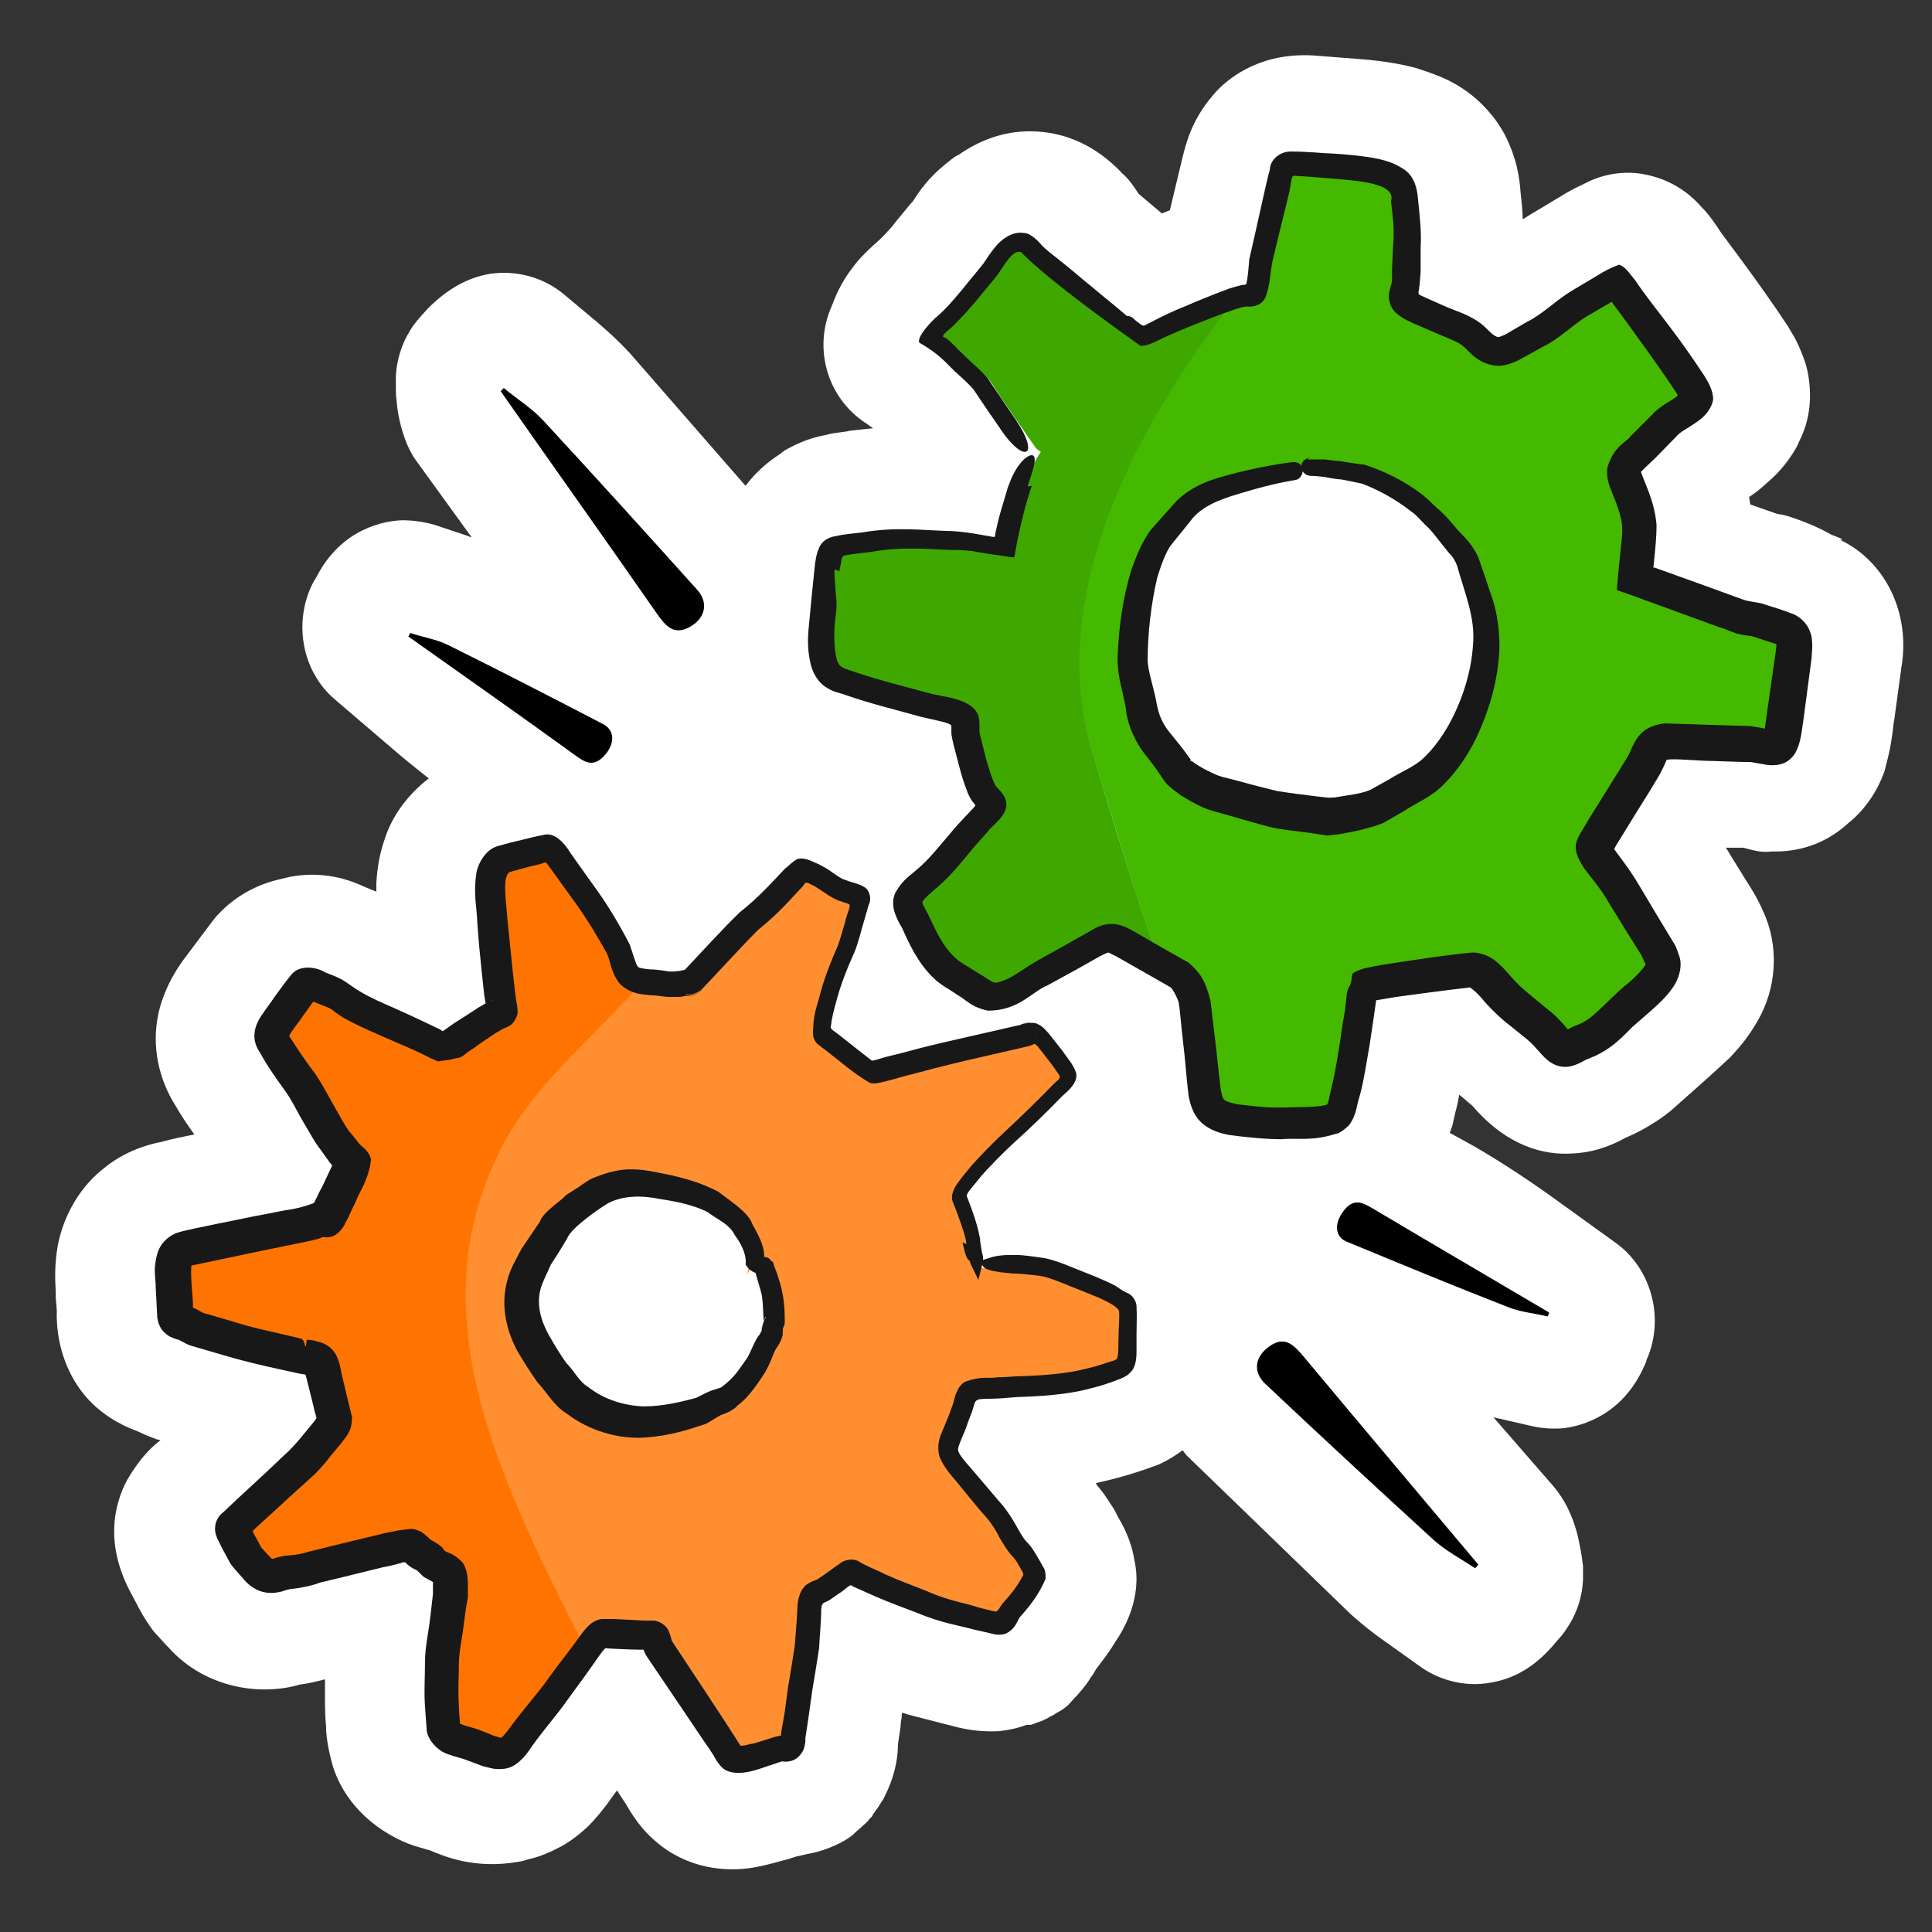 <svg width="35" height="35" viewBox="0 0 35 35" fill="none" xmlns="http://www.w3.org/2000/svg">
<rect x="0" y="0" width="35" height="35" fill="#333333" stroke="none"/>
<path d="M33.384 9.77C33.317 9.742 33.249 9.713 33.173 9.684C32.971 9.569 32.732 9.464 32.444 9.368C32.358 9.339 32.282 9.32 32.195 9.31L31.706 9.138C31.706 9.138 31.697 9.051 31.687 9.004C31.726 8.975 31.774 8.946 31.822 8.908C31.898 8.85 31.984 8.774 32.109 8.659C32.234 8.544 32.397 8.361 32.54 8.112C32.559 8.074 32.579 8.036 32.598 7.988C32.78 7.624 32.828 7.24 32.761 6.809C32.742 6.713 32.722 6.608 32.684 6.512C32.617 6.33 32.569 6.224 32.502 6.1L32.416 5.956C32.416 5.956 32.387 5.898 32.368 5.879L32.176 5.592C31.917 5.218 31.649 4.844 31.333 4.423L31.17 4.202C31.064 4.039 30.959 3.886 30.834 3.761C30.461 3.33 30.029 3.196 29.732 3.148C29.416 3.1 29.09 3.148 28.793 3.282L28.678 3.34C28.553 3.397 28.419 3.464 28.237 3.579L27.71 3.895C27.71 3.895 27.624 3.953 27.585 3.972C27.585 3.828 27.566 3.665 27.547 3.493C27.528 3.215 27.48 2.87 27.26 2.439C27.221 2.362 27.173 2.295 27.125 2.218C26.666 1.567 26.081 1.375 25.793 1.279C25.745 1.26 25.698 1.25 25.65 1.231C25.18 1.107 24.758 1.078 24.356 1.049L23.877 1.011C22.89 0.925 22.305 1.375 22.046 1.643C22.017 1.672 21.998 1.701 21.97 1.73C21.577 2.19 21.481 2.621 21.423 2.851L21.193 3.809L21.049 3.867L20.628 3.512C20.541 3.378 20.455 3.253 20.35 3.158C20.331 3.138 20.311 3.129 20.302 3.11C19.89 2.688 19.42 2.448 18.893 2.391C18.347 2.333 17.839 2.477 17.369 2.803C17.35 2.813 17.331 2.822 17.312 2.832C17.273 2.86 17.226 2.889 17.187 2.928L17.159 2.947C17.159 2.947 17.13 2.975 17.111 2.985C17.111 2.985 17.101 3.004 17.091 3.004C16.823 3.225 16.651 3.464 16.545 3.637C16.526 3.665 16.497 3.685 16.478 3.713C16.421 3.78 16.363 3.857 16.296 3.934C16.229 4.01 16.162 4.106 16.143 4.125C16.095 4.173 16.047 4.231 15.951 4.327C15.769 4.49 15.577 4.662 15.434 4.863C15.242 5.113 15.136 5.362 15.06 5.563C14.734 6.311 14.983 7.192 15.664 7.652L15.817 7.758L15.462 7.796C15.462 7.796 15.357 7.806 15.347 7.815C15.194 7.834 15.04 7.854 14.993 7.873L14.858 7.901C14.657 7.949 14.485 8.016 14.322 8.103C14.245 8.141 14.207 8.16 14.14 8.218C14.025 8.294 13.747 8.476 13.507 8.802L11.418 6.406C11.197 6.167 11.035 6.023 10.824 5.841L10.229 5.343C9.856 5.026 9.367 4.892 8.888 4.959C8.476 5.026 8.112 5.228 7.747 5.592L7.671 5.678C7.584 5.774 7.498 5.87 7.431 5.985C7.278 6.224 7.192 6.512 7.172 6.79C7.172 6.828 7.172 6.876 7.172 6.914V7.058C7.172 7.058 7.172 7.192 7.182 7.231C7.192 7.374 7.22 7.633 7.345 7.978C7.402 8.122 7.469 8.256 7.565 8.381L8.543 9.732C8.543 9.732 8.543 9.732 8.533 9.732L8.457 9.703L7.882 9.511C7.69 9.454 7.489 9.425 7.287 9.425C6.981 9.435 6.204 9.559 5.744 10.431C5.725 10.47 5.706 10.499 5.687 10.527C5.304 11.237 5.457 12.157 6.07 12.674L7.067 13.527C7.297 13.728 7.537 13.92 7.767 14.102C7.393 14.39 7.096 14.783 6.962 15.223C6.875 15.482 6.837 15.703 6.818 15.99C6.818 16.038 6.818 16.076 6.818 16.124C6.818 16.124 6.818 16.143 6.818 16.153C6.789 16.143 6.751 16.124 6.722 16.115L6.473 16.009C6.032 15.827 5.543 15.798 5.093 15.923C4.652 16.019 4.259 16.239 3.962 16.555C3.923 16.594 3.885 16.642 3.847 16.69L3.301 17.418C3.301 17.418 3.233 17.514 3.205 17.562L3.109 17.725C2.994 17.945 2.908 18.175 2.869 18.367C2.745 18.942 2.869 19.536 3.176 20.025C3.281 20.207 3.377 20.351 3.521 20.552C3.329 20.59 3.128 20.628 2.927 20.686C2.668 20.734 2.256 20.859 1.892 21.156C1.47 21.482 1.163 21.98 1.048 22.555C0.981 22.938 1 23.226 1.01 23.398V23.513L1.029 23.734C1.01 24.309 1.192 24.855 1.518 25.257C1.806 25.612 2.179 25.813 2.467 25.919L2.534 25.948C2.63 25.995 2.726 26.034 2.831 26.072L2.908 26.091C2.908 26.091 2.888 26.11 2.869 26.12C2.706 26.254 2.524 26.436 2.304 26.81C2.064 27.26 1.882 27.998 2.409 28.928L2.505 29.11C2.505 29.11 2.505 29.129 2.515 29.129C2.553 29.206 2.62 29.321 2.726 29.474C2.764 29.532 2.812 29.589 2.86 29.637L2.956 29.743C3.013 29.8 3.051 29.848 3.118 29.915C3.636 30.452 4.441 30.71 5.227 30.567C5.313 30.548 5.371 30.538 5.419 30.519C5.581 30.5 5.735 30.461 5.888 30.423V30.471C5.888 30.73 5.879 30.979 5.907 31.276C5.907 31.401 5.926 31.631 6.032 32.004C6.3 32.838 7.048 33.317 7.613 33.471C7.661 33.48 7.728 33.509 7.786 33.519C8.054 33.634 8.6 33.864 9.386 33.729C9.453 33.72 9.52 33.701 9.578 33.681C9.664 33.662 9.76 33.634 9.856 33.595C9.904 33.576 9.942 33.557 9.99 33.538C10.047 33.509 10.105 33.48 10.162 33.452C10.335 33.356 10.488 33.241 10.661 33.078C10.795 32.944 10.891 32.819 10.967 32.723C10.987 32.704 11.006 32.666 11.025 32.646C11.063 32.589 11.111 32.522 11.178 32.436L11.341 32.685C11.456 32.886 11.629 33.154 11.887 33.365C12.117 33.566 12.578 33.864 13.268 33.864C13.402 33.864 13.536 33.854 13.689 33.825C13.938 33.777 14.092 33.729 14.303 33.672L14.418 33.634C14.475 33.624 14.552 33.605 14.628 33.586C14.753 33.566 14.887 33.528 15.012 33.48C15.155 33.423 15.299 33.356 15.424 33.26C15.453 33.241 15.491 33.202 15.52 33.173C15.539 33.154 15.568 33.135 15.587 33.116C15.625 33.078 15.664 33.049 15.702 33.011L15.721 32.992C15.731 32.982 15.74 32.963 15.75 32.953C15.769 32.934 15.788 32.915 15.807 32.896C15.807 32.896 15.807 32.896 15.807 32.886C15.807 32.877 15.807 32.886 15.807 32.877C15.826 32.857 15.846 32.828 15.865 32.8C15.874 32.781 15.884 32.771 15.903 32.752C15.903 32.752 15.903 32.752 15.903 32.742C15.903 32.742 15.903 32.742 15.913 32.733C15.932 32.704 15.941 32.685 15.961 32.656C15.961 32.656 15.97 32.637 15.98 32.627C15.999 32.599 16.018 32.57 16.028 32.541C16.066 32.464 16.104 32.378 16.133 32.301C16.219 32.071 16.267 31.832 16.267 31.602L16.315 31.276C16.315 31.209 16.325 31.18 16.334 31.113C16.334 31.084 16.334 31.056 16.344 31.027C16.488 31.075 16.622 31.104 16.727 31.132L17.36 31.295C17.456 31.314 17.705 31.381 18.098 31.362C18.28 31.343 18.443 31.305 18.596 31.247C18.596 31.247 18.606 31.247 18.615 31.247C18.615 31.247 18.634 31.247 18.644 31.247C18.644 31.247 18.663 31.247 18.673 31.247C18.74 31.228 18.797 31.199 18.864 31.18C18.874 31.18 18.893 31.171 18.903 31.161C18.951 31.142 18.989 31.123 19.027 31.094C19.047 31.094 19.056 31.075 19.075 31.075C19.094 31.065 19.114 31.046 19.133 31.036C19.171 31.017 19.219 30.988 19.248 30.969C19.296 30.931 19.344 30.902 19.382 30.854C19.411 30.826 19.43 30.797 19.459 30.768C19.497 30.73 19.535 30.691 19.564 30.653C19.641 30.567 19.698 30.49 19.746 30.413C19.746 30.413 19.746 30.404 19.756 30.394C19.784 30.356 19.813 30.318 19.832 30.279C19.842 30.26 19.852 30.25 19.861 30.231C19.986 30.068 20.11 29.905 20.206 29.743C20.35 29.532 20.704 28.947 20.551 28.267C20.494 27.893 20.331 27.615 20.254 27.481C20.235 27.452 20.225 27.423 20.216 27.404C20.187 27.347 20.149 27.289 20.11 27.232C20.043 27.126 19.966 27.011 19.871 26.906C19.871 26.896 19.861 26.887 19.852 26.867C20.302 26.772 20.647 26.657 20.963 26.542C21.059 26.503 21.232 26.417 21.423 26.273C21.452 26.302 21.471 26.34 21.5 26.369L24.471 29.244C24.72 29.465 24.892 29.599 25.113 29.752L25.745 30.203C26.033 30.404 26.378 30.509 26.723 30.509C26.857 30.509 26.982 30.49 27.116 30.461C27.653 30.337 27.998 29.982 28.209 29.723L28.285 29.637C28.362 29.541 28.429 29.436 28.486 29.331C28.621 29.072 28.688 28.784 28.678 28.506C28.678 28.458 28.678 28.41 28.678 28.372L28.659 28.228C28.659 28.228 28.64 28.094 28.63 28.056C28.601 27.912 28.563 27.653 28.4 27.318C28.333 27.184 28.247 27.05 28.151 26.935L27.058 25.679C27.058 25.679 27.058 25.679 27.068 25.679C27.068 25.679 27.145 25.698 27.154 25.698L27.739 25.832C27.863 25.861 27.998 25.88 28.132 25.88C28.199 25.88 28.276 25.88 28.343 25.871C28.649 25.832 29.397 25.641 29.79 24.74C29.809 24.711 29.819 24.673 29.828 24.644C29.828 24.644 29.828 24.625 29.838 24.615C30.154 23.887 29.924 22.986 29.272 22.517L28.209 21.75C27.72 21.395 27.193 21.05 26.733 20.782C26.56 20.686 26.407 20.6 26.263 20.523C26.282 20.466 26.311 20.408 26.32 20.351L26.368 20.14C26.397 20.034 26.416 19.939 26.436 19.833C26.445 19.843 26.464 19.852 26.474 19.862L26.675 20.034C27.317 20.782 27.988 20.926 28.467 20.897C28.803 20.887 29.128 20.791 29.454 20.609C29.703 20.504 29.953 20.36 30.173 20.197C30.202 20.169 30.24 20.149 30.269 20.121L30.346 20.053C30.7 19.737 30.978 19.498 31.304 19.191C31.333 19.172 31.352 19.143 31.381 19.114C31.515 18.971 31.678 18.779 31.831 18.511C32.195 17.897 32.234 17.131 31.936 16.498C31.841 16.278 31.726 16.096 31.639 15.961L31.342 15.482C31.342 15.482 31.294 15.396 31.266 15.357H31.582C31.735 15.396 31.908 15.453 32.09 15.425C32.406 15.434 32.971 15.386 33.489 14.907C33.786 14.668 34.007 14.342 34.141 13.968C34.15 13.93 34.16 13.891 34.169 13.853C34.246 13.565 34.275 13.374 34.304 13.115C34.304 13.096 34.323 13.009 34.323 12.99L34.447 12.08C34.61 11.112 34.16 10.173 33.336 9.78L33.384 9.77Z" fill="white"/>
<path d="M9.07 7.087C10.009 8.429 10.958 9.761 11.897 11.112C12.06 11.342 12.204 11.514 12.491 11.361C12.769 11.208 12.846 10.93 12.635 10.69C11.715 9.665 10.785 8.639 9.846 7.623C9.635 7.393 9.367 7.231 9.127 7.029C9.108 7.048 9.089 7.068 9.07 7.087Z" fill="black"/>
<path d="M7.402 11.534C8.418 12.252 9.424 12.962 10.431 13.69C10.603 13.815 10.756 13.901 10.948 13.69C11.14 13.479 11.14 13.239 10.938 13.124C9.999 12.636 9.07 12.157 8.121 11.687C7.91 11.582 7.661 11.543 7.431 11.467C7.421 11.486 7.412 11.514 7.393 11.534H7.402Z" fill="black"/>
<path d="M26.78 28.343C25.726 27.088 24.672 25.842 23.618 24.577C23.436 24.366 23.282 24.194 23.004 24.385C22.736 24.567 22.688 24.845 22.918 25.066C23.924 26.015 24.94 26.954 25.956 27.883C26.186 28.094 26.464 28.238 26.723 28.41C26.742 28.391 26.761 28.372 26.78 28.343Z" fill="black"/>
<path d="M28.055 23.772C26.982 23.139 25.918 22.517 24.854 21.884C24.672 21.779 24.519 21.702 24.337 21.941C24.164 22.171 24.183 22.411 24.404 22.497C25.381 22.9 26.349 23.302 27.337 23.686C27.557 23.772 27.806 23.791 28.036 23.849C28.046 23.829 28.055 23.801 28.065 23.782L28.055 23.772Z" fill="black"/>
<path d="M28.669 5.515C28.506 5.611 28.391 5.755 28.228 5.86C28.065 5.975 27.883 6.061 27.71 6.167C27.394 6.359 27.231 6.426 26.944 6.128C26.713 5.889 26.407 5.851 26.119 5.707C26.004 5.649 25.726 5.563 25.64 5.467C25.535 5.362 25.621 5.266 25.64 5.132C25.659 4.959 25.659 4.279 25.669 4.126C25.678 3.953 25.64 3.742 25.611 3.57C25.592 3.407 25.563 3.292 25.42 3.205C25.171 3.062 24.921 3.052 24.653 3.004C24.346 2.956 23.992 2.937 23.675 2.937C23.589 2.937 23.465 2.937 23.407 3.014C23.378 3.052 23.33 3.34 23.321 3.407C23.273 3.627 23.043 4.451 23.033 4.653C23.024 4.825 23.014 4.988 22.966 5.161C22.918 5.381 22.842 5.295 22.66 5.333C22.573 5.352 22.458 5.391 22.334 5.438C20.513 7.777 18.932 10.834 19.785 13.613C20.158 14.84 20.522 16.067 20.954 17.274C21.136 17.38 21.328 17.476 21.51 17.59C21.682 17.706 21.788 18.012 21.797 18.089C21.816 18.233 21.835 18.405 21.855 18.549C21.893 18.817 21.902 19.086 21.941 19.363C21.97 19.546 21.96 19.814 22.056 19.977C22.171 20.169 22.382 20.197 22.583 20.236C22.794 20.274 23.005 20.303 23.225 20.293C23.388 20.284 23.551 20.284 23.714 20.274C23.886 20.274 24.155 20.274 24.308 20.188C24.442 20.121 24.461 20.006 24.49 19.881C24.509 19.776 24.528 19.699 24.557 19.593C24.605 19.431 24.864 17.878 24.816 17.801C24.873 17.744 26.646 17.504 26.809 17.495C27.03 17.495 27.26 17.83 27.413 17.983C27.653 18.213 27.921 18.386 28.151 18.616C28.228 18.693 28.352 18.865 28.458 18.913C28.582 18.961 28.688 18.846 28.803 18.808C29.1 18.702 29.253 18.549 29.474 18.319C29.713 18.079 30.106 17.821 30.25 17.514C30.317 17.37 30.25 17.303 30.192 17.15C30.144 17.035 29.637 16.249 29.464 15.961C29.397 15.846 29.32 15.76 29.244 15.655C29.196 15.578 29.004 15.367 29.023 15.281C29.042 15.195 29.799 14.016 29.943 13.757C30.01 13.633 30.049 13.479 30.173 13.412C30.336 13.335 30.614 13.364 30.787 13.383C31.141 13.431 31.496 13.402 31.86 13.412C31.965 13.412 32.243 13.518 32.339 13.45C32.425 13.383 32.444 13.182 32.464 13.086C32.531 12.722 32.588 12.329 32.617 11.955C32.636 11.697 32.761 11.399 32.444 11.304C32.291 11.256 32.157 11.208 32.004 11.16C31.86 11.112 31.735 11.141 31.601 11.064C31.304 10.911 29.771 10.403 29.771 10.403C29.771 10.403 29.847 9.742 29.857 9.55C29.857 9.253 29.732 8.917 29.608 8.639C29.483 8.342 29.713 8.227 29.914 8.026C30.058 7.882 30.202 7.739 30.346 7.595C30.48 7.451 30.844 7.326 30.892 7.125C30.921 7.029 30.125 5.966 29.934 5.707C29.838 5.573 29.78 5.458 29.656 5.343C29.56 5.247 29.521 5.122 29.435 5.036C29.177 5.189 28.918 5.343 28.659 5.496L28.669 5.515ZM26.436 9.904C26.953 10.767 27.001 11.495 26.953 11.85C26.905 12.176 26.809 12.482 26.704 12.799C26.646 12.981 26.301 13.479 26.206 13.575C25.976 13.815 25.726 13.958 25.468 14.15C25.161 14.37 24.835 14.524 24.509 14.715C24.394 14.783 23.886 14.974 23.675 14.926C23.34 14.85 22.966 14.869 22.64 14.725C22.506 14.658 21.97 14.313 21.835 14.227C21.577 14.054 20.829 13.134 20.647 12.684C20.57 12.492 20.484 12.319 20.465 12.099C20.455 11.888 20.417 11.677 20.417 11.476C20.417 11.179 20.57 10.853 20.704 10.604C20.839 10.355 21.203 9.732 21.423 9.512L21.356 9.492C21.586 9.205 21.768 9.128 21.902 9.004C22.017 8.889 22.152 8.802 22.295 8.726C22.477 8.63 22.66 8.563 22.861 8.515C23.024 8.476 23.187 8.438 23.359 8.429C23.455 8.429 23.541 8.429 23.637 8.429C23.886 8.409 24.116 8.457 24.356 8.467C24.557 8.467 24.71 8.524 24.883 8.63C25.171 8.802 25.87 8.975 26.436 9.914V9.904Z" fill="#45B800"/>
<path d="M22.324 5.438C21.912 5.592 21.366 5.831 21.25 5.879C21.164 5.918 20.944 6.052 20.858 6.042C20.752 6.033 20.608 5.879 20.522 5.822C20.407 5.745 19.056 4.672 18.96 4.576C18.874 4.49 18.797 4.365 18.682 4.346C18.558 4.327 18.414 4.442 18.337 4.528C18.212 4.672 18.145 4.835 18.002 4.969C17.867 5.103 17.781 5.237 17.666 5.381C17.58 5.496 17.484 5.592 17.379 5.688C17.283 5.783 17.062 5.946 17.005 6.081C17.101 6.148 17.187 6.176 17.283 6.263C17.379 6.349 17.465 6.445 17.551 6.531C17.695 6.675 17.896 6.818 18.002 7.001C18.145 7.231 18.778 8.131 18.768 8.122L18.855 8.189C18.49 8.697 18.299 9.856 18.299 9.856C18.299 9.856 17.781 9.741 17.58 9.751C17.292 9.751 16.516 9.694 16.411 9.703C16.248 9.722 15.596 9.78 15.452 9.818C15.405 9.828 15.242 9.856 15.213 9.885C15.136 9.952 15.136 10.163 15.107 10.249C15.069 10.364 15.002 11.304 15.002 11.447C15.011 11.706 15.002 12.147 15.309 12.262C15.424 12.31 15.855 12.444 15.999 12.482C16.277 12.55 16.526 12.607 16.794 12.693C17.015 12.76 17.244 12.77 17.465 12.866C17.685 12.952 17.618 13.009 17.637 13.23C17.647 13.345 17.858 14.207 18.002 14.351C18.184 14.543 18.174 14.543 17.983 14.735C17.647 15.06 17.398 15.434 17.072 15.76C16.947 15.885 16.669 16.076 16.612 16.239C16.555 16.392 16.717 16.565 16.775 16.709C16.909 17.015 17.101 17.38 17.388 17.581C17.561 17.706 17.762 17.82 17.954 17.945C18.126 18.05 18.28 18.022 18.452 17.945C18.663 17.849 18.835 17.696 19.037 17.6C19.18 17.523 19.88 17.111 20.101 16.996C20.302 16.901 20.417 16.977 20.589 17.082C20.714 17.15 20.838 17.226 20.963 17.293C20.532 16.086 20.158 14.859 19.794 13.632C18.941 10.853 20.522 7.796 22.343 5.458L22.324 5.438Z" fill="#3FA800"/>
<path d="M14.217 31.688C14.255 31.621 14.236 31.583 14.245 31.515C14.245 31.468 14.312 31.19 14.312 31.094C14.312 30.912 14.36 30.739 14.38 30.567C14.389 30.461 14.475 30.059 14.485 29.953C14.495 29.781 14.504 29.608 14.523 29.436C14.533 29.311 14.523 29.072 14.59 28.966C14.638 28.899 14.715 28.899 14.782 28.861C14.859 28.813 14.935 28.755 15.002 28.707C15.06 28.66 15.117 28.621 15.175 28.573C15.29 28.487 15.28 28.525 15.405 28.602C15.578 28.707 15.779 28.765 15.951 28.842C16.181 28.938 16.814 29.177 16.89 29.206C16.948 29.225 17.561 29.407 17.753 29.436C17.83 29.445 17.935 29.493 18.012 29.465C18.088 29.436 18.117 29.302 18.184 29.235C18.261 29.158 18.318 29.081 18.386 28.995C18.453 28.918 18.491 28.832 18.548 28.736C18.596 28.65 18.644 28.612 18.587 28.525C18.548 28.468 18.52 28.43 18.491 28.363C18.424 28.219 18.299 28.113 18.213 27.979C18.127 27.845 18.069 27.692 17.973 27.567C17.868 27.433 17.762 27.308 17.657 27.174C17.561 27.059 17.437 26.954 17.35 26.82C17.255 26.676 17.082 26.532 17.044 26.36C17.015 26.216 17.14 26.024 17.188 25.88C17.226 25.775 17.245 25.689 17.293 25.593C17.331 25.507 17.341 25.392 17.389 25.315C17.456 25.2 17.686 25.219 17.801 25.219C18.194 25.19 18.443 25.19 18.836 25.162C19.219 25.133 19.67 25.047 20.024 24.912C20.091 24.884 20.178 24.864 20.216 24.817C20.273 24.75 20.273 24.644 20.273 24.558C20.283 24.385 20.321 23.944 20.293 23.829C20.273 23.743 20.293 23.705 20.235 23.647C20.197 23.619 20.139 23.609 20.101 23.59C20.053 23.561 20.015 23.523 19.957 23.494C19.881 23.446 19.785 23.417 19.698 23.379C19.526 23.302 19.344 23.254 19.171 23.168C18.97 23.072 18.778 23.024 18.558 22.996C18.366 22.967 18.165 22.967 17.964 22.967C17.887 22.967 17.686 22.996 17.648 22.919L17.542 22.756V22.737C17.513 22.603 17.504 22.459 17.465 22.325C17.418 22.162 17.37 22.018 17.302 21.865C17.255 21.75 17.235 21.711 17.302 21.616C17.676 21.079 18.213 20.638 18.673 20.188C18.798 20.063 18.922 19.939 19.047 19.814C19.104 19.756 19.267 19.641 19.238 19.555C19.219 19.488 18.951 19.133 18.865 19.028C18.807 18.951 18.683 18.788 18.596 18.779C18.558 18.779 18.462 18.817 18.424 18.827C18.347 18.846 18.28 18.865 18.203 18.875C17.772 18.971 17.341 19.066 16.91 19.172C16.536 19.258 16.162 19.363 15.788 19.469C15.673 19.498 15.645 19.507 15.558 19.421C15.491 19.363 15.415 19.316 15.348 19.258C15.194 19.133 15.041 19.028 14.897 18.903C14.849 18.865 14.782 18.827 14.763 18.76C14.753 18.712 14.763 18.645 14.772 18.597C14.772 18.443 14.964 17.84 15.012 17.686C15.069 17.514 15.165 17.36 15.223 17.188C15.309 16.939 15.376 16.67 15.453 16.421C15.491 16.306 15.453 16.287 15.338 16.258C15.252 16.23 15.175 16.22 15.089 16.182C14.935 16.115 14.801 15.99 14.648 15.913C14.6 15.885 14.437 15.798 14.37 15.827C14.341 15.827 14.264 15.932 14.245 15.952C14.082 16.105 13.958 16.287 13.785 16.44C13.651 16.565 13.498 16.68 13.354 16.805C13.22 16.929 12.434 17.801 12.386 17.84C12.338 17.878 12.252 17.859 12.194 17.878C12.07 17.916 11.916 17.878 11.782 17.868C11.725 17.868 11.648 17.868 11.572 17.849C10.68 18.865 9.616 19.699 9.013 20.897C7.498 23.887 9.08 26.944 10.546 29.858C10.565 29.838 10.575 29.819 10.584 29.81C10.642 29.752 10.69 29.666 10.776 29.656C10.824 29.656 10.91 29.675 10.968 29.675C11.131 29.675 11.303 29.695 11.457 29.704C11.514 29.704 11.648 29.685 11.687 29.733C11.734 29.781 11.744 29.896 11.782 29.953C11.888 30.107 12.856 31.573 12.923 31.659C12.98 31.736 13.038 31.889 13.124 31.937C13.277 32.023 13.9 31.755 14.006 31.755C14.092 31.755 14.13 31.774 14.178 31.698L14.217 31.688ZM11.974 25.765C11.437 25.88 10.853 25.794 10.412 25.468C10.354 25.43 10.287 25.401 10.239 25.353C10.182 25.305 10.153 25.248 10.105 25.19C10.019 25.085 9.923 25.008 9.856 24.893C9.77 24.759 9.684 24.634 9.607 24.5C9.367 24.098 9.252 23.657 9.425 23.206C9.473 23.082 9.54 22.957 9.597 22.842C9.655 22.727 9.731 22.612 9.808 22.517C9.894 22.401 9.952 22.258 10.057 22.152C10.105 22.104 10.143 22.095 10.191 22.056C10.239 22.028 10.268 21.98 10.306 21.941C10.402 21.865 10.508 21.817 10.604 21.731C10.709 21.644 10.814 21.606 10.939 21.558C11.15 21.481 11.361 21.481 11.581 21.491C11.811 21.501 12.022 21.558 12.242 21.616C12.415 21.654 12.559 21.692 12.722 21.779C12.856 21.846 12.951 21.932 13.066 22.018C13.134 22.076 13.201 22.104 13.258 22.181C13.287 22.21 13.306 22.248 13.325 22.287C13.402 22.392 13.45 22.478 13.498 22.603C13.555 22.747 13.603 22.957 13.517 23.101L13.68 22.871C13.757 23.082 13.843 23.293 13.872 23.513C13.881 23.609 13.891 23.714 13.9 23.81C13.9 23.877 13.919 23.954 13.9 24.021C13.872 24.05 13.862 24.088 13.862 24.127C13.862 24.146 13.862 24.165 13.862 24.194C13.833 24.309 13.747 24.414 13.699 24.519C13.651 24.615 13.622 24.74 13.546 24.826C13.488 24.893 13.46 24.931 13.412 25.008C13.383 25.056 13.354 25.114 13.316 25.152C13.239 25.229 13.153 25.286 13.076 25.363C12.99 25.449 12.884 25.449 12.779 25.507C12.683 25.555 12.616 25.612 12.52 25.65C12.338 25.717 12.146 25.737 11.955 25.775L11.974 25.765Z" fill="#FF8F30"/>
<path d="M9.032 20.887C9.626 19.689 10.699 18.856 11.59 17.84C11.466 17.83 11.341 17.801 11.274 17.715C11.178 17.6 11.14 17.389 11.092 17.255C11.015 17.054 10.872 16.853 10.757 16.671C10.594 16.402 10.402 16.153 10.22 15.894C10.134 15.77 10.067 15.645 9.961 15.54C9.923 15.501 9.856 15.415 9.798 15.415C9.731 15.415 9.607 15.463 9.539 15.473C9.377 15.511 9.214 15.559 9.051 15.597C8.821 15.655 8.782 15.846 8.763 16.057C8.744 16.258 8.936 18.127 8.964 18.29C8.984 18.396 8.964 18.405 8.888 18.434C8.802 18.463 8.064 18.942 7.977 19.076C7.881 19.009 7.766 18.971 7.671 18.913C7.498 18.808 7.287 18.731 7.096 18.645C6.751 18.491 6.377 18.348 6.08 18.127C5.955 18.031 5.831 18.003 5.687 17.945C5.562 17.897 5.486 17.82 5.38 17.926C5.198 18.127 5.054 18.328 4.911 18.558C4.824 18.693 4.748 18.808 4.843 18.942C4.911 19.028 4.958 19.134 5.016 19.22C5.073 19.316 5.15 19.383 5.198 19.479C5.246 19.574 5.323 19.661 5.39 19.747C5.543 19.958 5.668 20.188 5.773 20.427C5.811 20.504 5.869 20.561 5.898 20.638C5.936 20.724 6.109 20.935 6.166 20.993C6.204 21.031 6.271 21.06 6.291 21.117C6.243 21.184 5.85 22.095 5.783 22.133C5.764 22.143 5.716 22.133 5.687 22.133C5.61 22.133 5.534 22.181 5.466 22.21C5.275 22.277 3.818 22.564 3.291 22.66C3.042 22.708 3.003 22.881 3.003 23.101C3.003 23.283 3.013 23.465 3.042 23.647C3.051 23.734 3.023 23.897 3.08 23.964C3.118 24.002 3.205 24.012 3.253 24.031C3.31 24.059 3.368 24.098 3.435 24.127C3.617 24.194 4.249 24.366 4.393 24.404C4.537 24.443 5.275 24.615 5.38 24.634C5.572 24.663 5.696 24.654 5.725 24.874C5.754 25.056 5.792 25.248 5.859 25.43C5.898 25.526 5.926 25.65 5.936 25.746C5.936 25.852 5.888 25.909 5.821 25.986C5.696 26.149 5.572 26.312 5.438 26.465C5.227 26.714 4.316 27.471 4.144 27.644C4.048 27.74 4.086 27.768 4.144 27.874C4.192 27.96 4.221 28.037 4.278 28.113C4.336 28.2 4.336 28.248 4.412 28.315C4.47 28.363 4.508 28.42 4.556 28.478C4.633 28.554 4.7 28.593 4.805 28.593C4.901 28.593 4.939 28.564 5.035 28.545C5.198 28.506 5.361 28.516 5.514 28.449C5.601 28.41 6.914 28.123 7.096 28.056C7.153 28.037 7.259 28.017 7.316 28.027C7.402 28.037 7.431 28.123 7.498 28.171C7.556 28.209 7.613 28.228 7.671 28.276C7.69 28.296 7.728 28.353 7.757 28.372C7.834 28.43 7.958 28.449 8.025 28.535C8.121 28.66 7.91 29.867 7.901 30.049C7.891 30.299 7.881 30.567 7.881 30.816C7.881 30.912 7.901 31.257 7.92 31.343C7.968 31.564 8.255 31.583 8.437 31.65C8.6 31.707 8.773 31.794 8.945 31.813C9.089 31.832 9.204 31.678 9.29 31.573C9.348 31.506 9.377 31.439 9.434 31.372C9.492 31.305 9.827 30.854 9.961 30.701C10.057 30.596 10.412 30.049 10.584 29.829C9.118 26.915 7.536 23.858 9.051 20.868L9.032 20.887Z" fill="#FF7400"/>
<path d="M18.692 8.802C18.692 8.802 18.692 8.802 18.644 8.946C18.625 9.013 18.587 9.128 18.548 9.282C18.51 9.454 18.462 9.598 18.376 10.096C18.376 10.048 18.395 10.096 18.357 10.096C18.309 10.096 18.222 10.077 18.088 10.058C17.992 10.048 17.868 10.029 17.705 10C17.58 9.972 17.417 9.962 17.216 9.962C16.833 9.952 16.344 9.895 15.769 10C15.625 10.02 15.472 10.029 15.328 10.058C15.299 10.058 15.261 10.077 15.252 10.115C15.242 10.134 15.242 10.182 15.213 10.307V10.336L15.204 10.345C15.021 10.288 15.156 10.336 15.117 10.317V10.355V10.422L15.127 10.556L15.146 10.825C15.175 11.007 15.127 11.189 15.117 11.371C15.108 11.562 15.117 11.783 15.156 11.936C15.204 12.099 15.261 12.099 15.52 12.185C15.913 12.32 16.421 12.444 16.871 12.569L17.245 12.645C17.35 12.674 17.628 12.741 17.715 12.943C17.753 13.029 17.743 13.182 17.743 13.22C17.743 13.268 17.753 13.316 17.772 13.383L17.868 13.767C17.906 13.891 17.945 14.025 17.992 14.14C18.021 14.207 18.021 14.227 18.079 14.284C18.165 14.37 18.232 14.466 18.232 14.572C18.232 14.792 17.954 14.974 17.906 15.051L17.619 15.377C17.427 15.607 17.245 15.846 16.977 16.076C16.871 16.163 16.727 16.297 16.718 16.326C16.699 16.364 16.718 16.383 16.814 16.565C16.967 16.891 17.082 17.14 17.293 17.341C17.379 17.428 17.542 17.514 17.676 17.6C17.81 17.677 17.992 17.811 18.021 17.801C18.069 17.811 18.232 17.753 18.357 17.677C18.491 17.6 18.644 17.485 18.817 17.389C19.133 17.217 19.449 17.035 19.775 16.853C19.842 16.814 19.967 16.738 20.139 16.738C20.312 16.738 20.446 16.824 20.523 16.862L21.021 17.15L21.529 17.437C21.788 17.658 21.845 17.821 21.922 18.108C21.864 17.878 21.883 17.916 21.931 18.146C21.951 18.319 21.989 18.626 22.037 19.038C22.056 19.248 22.085 19.479 22.113 19.728C22.161 19.948 22.142 19.939 22.42 20.006C22.698 20.034 22.918 20.073 23.235 20.063C23.532 20.054 23.925 20.063 24.049 20.006C24.049 20.006 24.049 20.006 24.049 19.996C24.049 19.977 24.049 20.015 24.069 19.939C24.088 19.843 24.116 19.728 24.145 19.603C24.193 19.402 24.241 19.095 24.289 18.788C24.308 18.635 24.337 18.472 24.366 18.3L24.394 18.051C24.394 17.983 24.423 17.897 24.461 17.84C24.49 17.763 24.481 17.715 24.5 17.639C24.481 17.658 24.538 17.591 24.72 17.543C24.969 17.485 25.027 17.485 25.247 17.447C25.64 17.389 26.091 17.313 26.675 17.255C27.011 17.265 27.193 17.495 27.327 17.639C27.471 17.811 27.586 17.916 27.787 18.079C27.892 18.166 27.998 18.252 28.103 18.338C28.209 18.424 28.362 18.597 28.4 18.645C28.41 18.645 28.391 18.654 28.429 18.635C28.458 18.616 28.544 18.578 28.573 18.568L28.659 18.53C28.716 18.501 28.765 18.472 28.812 18.434C28.985 18.3 29.282 17.974 29.531 17.782C29.646 17.677 29.761 17.562 29.809 17.476C29.828 17.447 29.809 17.476 29.809 17.456C29.809 17.485 29.742 17.294 29.704 17.255C29.522 16.968 29.34 16.671 29.157 16.373C29.071 16.22 28.975 16.086 28.87 15.952L28.707 15.741C28.621 15.616 28.515 15.434 28.554 15.271C28.573 15.204 28.611 15.118 28.669 15.032C28.697 14.984 28.736 14.926 28.765 14.869C28.947 14.572 29.138 14.275 29.32 13.977C29.407 13.834 29.512 13.68 29.55 13.575C29.579 13.518 29.637 13.364 29.771 13.249C29.905 13.144 30.068 13.115 30.154 13.105C30.796 13.125 31.352 13.144 31.707 13.153C32.071 13.211 31.956 13.201 31.975 13.201C31.975 13.192 31.975 13.22 31.975 13.172L32.013 12.895L32.167 11.821C32.195 11.601 32.176 11.687 32.176 11.668L31.735 11.524C31.735 11.524 31.601 11.514 31.457 11.476C31.295 11.419 31.227 11.38 31.141 11.361L30.643 11.179L29.541 10.777L29.292 10.69C29.292 10.604 29.311 10.518 29.311 10.432L29.349 10.067C29.359 9.904 29.397 9.703 29.387 9.569C29.387 9.435 29.34 9.282 29.282 9.119L29.186 8.879C29.157 8.812 29.081 8.601 29.129 8.438C29.253 8.064 29.464 8.016 29.55 7.892L29.924 7.518C30.077 7.346 30.298 7.25 30.375 7.183C30.394 7.164 30.403 7.173 30.375 7.125C30.192 6.847 29.991 6.56 29.79 6.282C29.579 5.994 29.407 5.745 29.215 5.496C29.215 5.467 29.186 5.467 29.167 5.486L28.755 5.726C28.467 5.899 28.266 6.129 27.95 6.282L27.499 6.531C27.413 6.569 27.308 6.617 27.164 6.627C27.02 6.627 26.877 6.579 26.781 6.512C26.685 6.454 26.608 6.368 26.56 6.32C26.522 6.282 26.474 6.244 26.426 6.215C26.321 6.157 26.186 6.109 26.033 6.042L25.611 5.86C25.554 5.831 25.429 5.784 25.324 5.697C25.218 5.621 25.161 5.496 25.161 5.362C25.161 5.295 25.18 5.237 25.199 5.17C25.218 5.103 25.209 5.132 25.218 5.084V4.863L25.238 4.442C25.266 4.154 25.228 3.905 25.199 3.646C25.305 3.311 24.567 3.273 24.126 3.234C23.896 3.215 23.675 3.196 23.465 3.186C23.378 3.148 23.398 3.349 23.34 3.551C23.235 3.972 23.139 4.365 23.053 4.729C23.005 4.959 23.014 5.141 22.928 5.381C22.87 5.515 22.736 5.563 22.602 5.553C22.497 5.553 22.468 5.582 22.382 5.601C22.094 5.697 21.835 5.803 21.615 5.889C21.404 5.975 21.203 6.061 21.078 6.119C20.963 6.176 20.762 6.282 20.657 6.263C18.472 4.71 18.5 4.509 18.472 4.566C18.347 4.538 18.213 4.768 18.079 4.969C17.935 5.151 17.801 5.304 17.695 5.438C17.494 5.678 17.255 5.927 17.187 5.975C17.053 6.081 17.082 6.109 17.101 6.109C17.178 6.129 17.36 6.339 17.504 6.474C17.638 6.598 17.772 6.713 17.887 6.847C18.059 7.096 18.174 7.269 18.251 7.384C18.404 7.604 18.414 7.624 18.414 7.624C18.836 8.256 18.567 8.409 18.146 7.806C18.146 7.806 18.136 7.786 17.983 7.566C17.906 7.461 17.801 7.298 17.638 7.058C17.561 6.962 17.437 6.857 17.283 6.713C17.14 6.579 17.034 6.426 16.651 6.205C16.66 6.205 16.574 6.129 16.929 5.774C17.111 5.621 17.207 5.515 17.446 5.228C17.552 5.093 17.676 4.95 17.82 4.768C17.877 4.681 17.945 4.576 18.04 4.461C18.127 4.356 18.328 4.183 18.548 4.221C18.577 4.221 18.615 4.221 18.711 4.288C18.75 4.317 18.817 4.375 18.855 4.423C18.893 4.471 18.932 4.499 19.008 4.566C19.152 4.681 19.353 4.835 19.631 5.074C19.775 5.189 19.928 5.323 20.12 5.477C20.216 5.553 20.312 5.64 20.417 5.726C20.513 5.716 20.561 5.812 20.618 5.841C20.666 5.879 20.676 5.889 20.714 5.899C20.705 5.927 21.04 5.716 21.481 5.544C21.701 5.448 21.96 5.343 22.267 5.228C22.334 5.208 22.458 5.17 22.516 5.161C22.545 5.161 22.583 5.161 22.583 5.122C22.602 5.046 22.621 4.844 22.631 4.701C22.717 4.317 22.813 3.905 22.909 3.464C22.938 3.34 22.966 3.205 23.005 3.071C23.005 2.908 23.177 2.745 23.378 2.745C23.714 2.745 23.896 2.774 24.183 2.784C24.452 2.803 24.682 2.822 24.979 2.88C25.132 2.918 25.266 2.956 25.439 3.071C25.65 3.215 25.678 3.483 25.688 3.598C25.717 3.896 25.755 4.202 25.736 4.49V4.931L25.717 5.161C25.717 5.18 25.698 5.285 25.698 5.285V5.304C25.698 5.304 25.698 5.333 25.717 5.343C25.717 5.343 25.746 5.352 25.822 5.391L26.234 5.573C26.369 5.63 26.532 5.678 26.694 5.774C26.781 5.822 26.857 5.879 26.934 5.956C27.001 6.023 27.03 6.052 27.078 6.081C27.154 6.119 27.126 6.119 27.269 6.061L27.662 5.831C27.94 5.697 28.189 5.438 28.477 5.266L28.927 4.998C29.062 4.911 29.196 4.844 29.33 4.796C29.445 4.825 29.531 4.969 29.627 5.084C29.828 5.381 30.068 5.678 30.269 5.946C30.48 6.224 30.681 6.512 30.883 6.819C30.959 6.943 31.036 7.087 31.036 7.24C31.007 7.394 30.902 7.528 30.767 7.624C30.557 7.777 30.442 7.815 30.365 7.911L29.991 8.294C29.838 8.438 29.694 8.572 29.732 8.553C29.732 8.572 29.723 8.534 29.761 8.639L29.867 8.908C29.934 9.09 29.991 9.282 30.01 9.512C30.01 9.904 29.924 10.412 29.962 10.278L30.921 10.623L31.448 10.815C31.688 10.901 31.592 10.872 31.908 10.93C32.138 11.007 32.234 11.026 32.502 11.131C32.665 11.208 32.78 11.352 32.818 11.534C32.847 11.735 32.818 11.831 32.818 11.927L32.675 13.01L32.636 13.278C32.617 13.402 32.569 13.623 32.454 13.728C32.339 13.853 32.167 13.882 31.985 13.853L31.716 13.805C31.534 13.805 31.314 13.795 31.045 13.786C30.787 13.786 30.451 13.748 30.25 13.757C30.183 13.767 30.192 13.767 30.192 13.767C30.192 13.767 30.192 13.767 30.154 13.853C30.068 14.054 29.972 14.179 29.886 14.332C29.704 14.62 29.522 14.917 29.34 15.214C29.301 15.271 29.263 15.338 29.244 15.377C29.244 15.377 29.244 15.367 29.244 15.386L29.407 15.607C29.522 15.76 29.627 15.923 29.723 16.086C29.915 16.412 30.106 16.728 30.298 17.044C30.365 17.15 30.355 17.131 30.422 17.322C30.48 17.485 30.422 17.686 30.355 17.811C30.231 18.022 30.077 18.156 29.943 18.281C29.819 18.386 29.694 18.501 29.57 18.606C29.464 18.712 29.33 18.856 29.167 18.971C29.09 19.028 29.004 19.076 28.908 19.124L28.774 19.181C28.774 19.181 28.745 19.191 28.707 19.21C28.611 19.268 28.448 19.344 28.314 19.325C28.17 19.316 28.046 19.229 27.95 19.124C27.797 18.961 27.768 18.913 27.662 18.827C27.557 18.741 27.461 18.664 27.365 18.587C27.174 18.444 26.953 18.223 26.838 18.079C26.704 17.926 26.608 17.878 26.637 17.888C26.206 17.936 25.65 18.012 25.295 18.06C24.835 18.137 24.96 18.118 24.931 18.118C24.893 18.386 24.854 18.654 24.816 18.904C24.759 19.229 24.72 19.498 24.653 19.776C24.624 19.891 24.596 19.967 24.576 20.073C24.557 20.178 24.481 20.36 24.404 20.418C24.241 20.561 24.145 20.561 24.251 20.523C23.781 20.686 23.522 20.609 23.215 20.638C22.928 20.638 22.545 20.6 22.267 20.561C22.123 20.533 21.922 20.485 21.759 20.331C21.596 20.178 21.548 19.948 21.529 19.824C21.5 19.574 21.481 19.344 21.462 19.143C21.414 18.731 21.385 18.415 21.366 18.242C21.347 18.137 21.337 18.127 21.366 18.204C21.347 18.108 21.241 17.897 21.193 17.878L20.705 17.6L20.216 17.322C20.034 17.246 20.139 17.226 19.928 17.322C19.612 17.504 19.296 17.677 18.98 17.849C18.692 17.964 18.462 18.309 17.897 18.309C17.58 18.242 17.504 18.108 17.341 18.022C17.197 17.916 17.053 17.859 16.9 17.706C16.622 17.437 16.459 17.073 16.344 16.814C16.306 16.747 16.267 16.69 16.22 16.565C16.172 16.441 16.162 16.297 16.22 16.172C16.363 15.923 16.488 15.866 16.612 15.751C16.823 15.578 17.015 15.329 17.207 15.108C17.379 14.888 17.695 14.591 17.667 14.591C17.667 14.572 17.647 14.553 17.628 14.533C17.59 14.495 17.532 14.38 17.513 14.313C17.456 14.169 17.417 14.035 17.379 13.891L17.274 13.489C17.264 13.431 17.235 13.345 17.235 13.259C17.235 13.172 17.235 13.182 17.235 13.153C17.235 13.096 16.948 13.048 16.699 12.99C16.191 12.847 15.779 12.751 15.309 12.588C15.184 12.54 15.117 12.55 14.954 12.444C14.811 12.348 14.734 12.195 14.696 12.07C14.629 11.812 14.629 11.601 14.648 11.399C14.686 10.987 14.724 10.595 14.763 10.23C14.772 10.182 14.782 10.048 14.839 9.924C14.887 9.799 15.012 9.732 15.136 9.713C15.309 9.674 15.462 9.665 15.616 9.646C16.229 9.54 16.727 9.607 17.12 9.617C17.475 9.617 17.877 9.713 17.925 9.713C18.021 9.742 18.031 9.713 18.021 9.732C18.031 9.646 18.098 9.358 18.146 9.205C18.194 9.042 18.232 8.927 18.251 8.85C18.309 8.697 18.309 8.697 18.309 8.697C18.462 8.333 18.663 8.208 18.721 8.256C18.778 8.304 18.73 8.477 18.615 8.812L18.692 8.802Z" fill="#181818"/>
<path d="M23.676 8.323C23.676 8.323 23.781 8.323 23.963 8.323C24.059 8.323 24.164 8.352 24.26 8.352C24.394 8.371 24.548 8.4 24.72 8.419C25.046 8.524 25.429 8.697 25.784 8.975C25.87 9.042 25.937 9.119 26.024 9.195C26.129 9.282 26.215 9.377 26.292 9.464C26.369 9.559 26.445 9.646 26.522 9.722C26.618 9.818 26.714 9.952 26.781 10.096C26.867 10.345 26.953 10.595 27.039 10.853C27.126 11.122 27.164 11.428 27.164 11.725C27.145 12.329 26.972 12.904 26.704 13.45C26.56 13.719 26.388 13.977 26.167 14.198C25.928 14.447 25.669 14.533 25.429 14.696L25.065 14.907C24.873 14.984 24.759 15.003 24.624 15.041C24.49 15.07 24.356 15.099 24.222 15.118C24.164 15.118 24.049 15.147 23.992 15.128L23.8 15.099C23.541 15.06 23.273 15.041 23.014 14.984C22.756 14.917 22.497 14.84 22.228 14.763C22.104 14.725 21.951 14.696 21.797 14.629C21.653 14.562 21.529 14.495 21.395 14.409C21.328 14.361 21.261 14.313 21.184 14.246C21.145 14.217 21.107 14.169 21.069 14.112L21.011 14.025C20.944 13.92 20.858 13.815 20.772 13.7C20.58 13.479 20.417 13.115 20.398 12.847C20.35 12.54 20.254 12.32 20.245 11.955C20.264 11.361 20.34 10.844 20.494 10.326C20.599 10.048 20.666 9.857 20.848 9.598C21.011 9.416 21.165 9.243 21.318 9.071C21.692 8.716 22.113 8.649 22.41 8.563C23.034 8.409 23.426 8.371 23.426 8.371C23.666 8.362 23.637 8.668 23.465 8.697C23.465 8.697 23.101 8.745 22.506 8.927C22.219 9.013 21.845 9.119 21.615 9.377C21.491 9.531 21.356 9.703 21.213 9.876C21.117 10 21.021 10.278 20.963 10.47C20.858 10.92 20.791 11.457 20.791 11.955C20.791 12.137 20.896 12.444 20.944 12.693C20.992 12.981 21.069 13.134 21.251 13.345C21.337 13.45 21.423 13.556 21.519 13.69C21.529 13.719 21.596 13.757 21.558 13.796C21.596 13.767 21.577 13.796 21.605 13.796C21.634 13.824 21.682 13.853 21.73 13.882C21.826 13.939 21.941 13.997 22.056 14.045C22.152 14.083 22.267 14.102 22.401 14.14C22.65 14.207 22.899 14.275 23.148 14.332C23.388 14.37 23.628 14.399 23.858 14.428L24.03 14.447C24.088 14.457 24.097 14.447 24.174 14.447C24.289 14.428 24.413 14.409 24.529 14.39C24.643 14.37 24.787 14.332 24.835 14.303L25.161 14.121C25.372 13.987 25.64 13.882 25.794 13.728C25.966 13.565 26.119 13.355 26.244 13.134C26.493 12.684 26.656 12.166 26.685 11.678C26.733 11.189 26.522 10.71 26.397 10.249C26.359 10.154 26.321 10.087 26.244 10.01C26.158 9.904 26.081 9.809 26.014 9.722C25.947 9.636 25.88 9.559 25.813 9.502C25.736 9.425 25.659 9.329 25.573 9.272C25.257 9.023 24.95 8.869 24.682 8.764C24.548 8.735 24.423 8.707 24.308 8.687C24.155 8.678 24.059 8.649 23.982 8.639C23.819 8.62 23.733 8.62 23.733 8.62C23.541 8.601 23.503 8.323 23.733 8.294L23.676 8.323Z" fill="#181818"/>
<path d="M17.503 22.536C17.503 22.536 17.532 22.459 17.264 21.779C17.206 21.663 17.293 21.501 17.369 21.405C17.446 21.299 17.513 21.223 17.599 21.117C17.772 20.926 17.983 20.705 18.232 20.475C18.491 20.235 18.768 19.967 19.085 19.641C19.161 19.565 19.19 19.565 19.2 19.498C19.181 19.459 19.142 19.411 19.056 19.287C18.979 19.191 18.903 19.085 18.816 18.98C18.788 18.923 18.711 18.923 18.749 18.855C18.759 18.817 18.759 18.855 18.768 18.769C18.768 18.788 18.768 18.865 18.778 18.894H18.749C18.749 18.894 18.692 18.932 18.625 18.942C18.682 18.923 18.73 18.903 18.768 18.894C18.768 18.903 18.768 18.884 18.768 18.836C18.768 18.808 18.768 18.779 18.768 18.76C18.759 18.855 18.759 18.817 18.74 18.865C18.721 18.913 18.74 18.875 18.74 18.894C18.768 18.923 18.807 18.961 18.826 18.99C18.864 19.038 18.864 19.038 18.816 18.98C18.797 18.951 18.759 18.913 18.73 18.894C18.711 18.923 18.768 18.817 18.759 18.798C18.759 18.731 18.768 18.903 18.778 18.903H18.759C18.759 18.903 18.663 18.951 18.596 18.961C18.385 19.009 18.107 19.076 17.762 19.153C17.427 19.229 17.024 19.325 16.564 19.45C16.449 19.478 16.334 19.507 16.21 19.546L16.028 19.593C15.98 19.603 15.836 19.651 15.75 19.613C15.414 19.411 15.261 19.258 15.021 19.076C14.964 19.028 14.916 18.999 14.81 18.913C14.715 18.827 14.724 18.702 14.734 18.597C14.743 18.367 14.791 18.252 14.839 18.079C14.916 17.763 15.04 17.447 15.175 17.14C15.232 16.987 15.261 16.862 15.309 16.709C15.328 16.575 15.443 16.383 15.366 16.373L15.194 16.316C15.117 16.287 15.002 16.22 14.925 16.163C14.839 16.105 14.782 16.067 14.705 16.028C14.638 16 14.628 15.99 14.59 15.99C14.667 15.99 14.791 16.086 14.753 16.047C14.695 16.047 14.609 15.923 14.552 16.047C14.35 16.258 14.101 16.555 13.737 16.843C13.411 17.169 13.076 17.543 12.683 17.955C12.721 17.907 12.721 17.916 12.673 17.955C12.645 17.974 12.587 18.003 12.53 18.012H12.434L12.415 18.022C12.453 18.022 12.482 18.022 12.51 18.022C12.558 18.022 12.606 18.003 12.635 17.993C12.702 17.955 12.702 17.936 12.712 17.936C12.731 17.916 12.654 18.041 12.424 18.041C12.424 18.041 12.386 18.05 12.319 18.06C12.261 18.06 12.194 18.06 12.137 18.06C12.012 18.06 11.926 18.031 11.792 18.031C11.677 18.012 11.447 18.031 11.226 17.82C11.054 17.59 11.063 17.418 10.996 17.274C10.833 16.987 10.642 16.651 10.373 16.287C10.249 16.115 10.114 15.932 9.98 15.741C9.894 15.626 9.904 15.626 9.865 15.626C9.827 15.645 9.712 15.674 9.578 15.703L9.233 15.798C9.233 15.798 9.194 15.808 9.166 15.913C9.127 16.076 9.175 16.402 9.194 16.67C9.223 16.948 9.252 17.236 9.281 17.523L9.329 17.955L9.357 18.166C9.357 18.166 9.377 18.223 9.377 18.338C9.386 18.395 9.3 18.558 9.223 18.587C9.156 18.625 9.127 18.625 9.118 18.635C9.137 18.635 9.194 18.606 9.204 18.597C9.214 18.597 9.175 18.616 9.147 18.625C9.099 18.645 9.137 18.625 9.099 18.645C9.07 18.664 9.032 18.683 8.984 18.712C8.897 18.769 8.782 18.846 8.658 18.932C8.6 18.98 8.533 19.018 8.466 19.066C8.447 19.076 8.399 19.133 8.322 19.162C8.246 19.172 8.179 19.191 8.14 19.201C8.169 19.201 8.102 19.201 7.929 19.229C8.006 19.229 8.006 19.229 7.949 19.229C7.92 19.229 7.881 19.201 7.824 19.181C7.786 19.162 7.747 19.143 7.69 19.114C7.498 19.018 7.268 18.923 6.914 18.769C6.741 18.693 6.54 18.606 6.319 18.491C6.223 18.443 6.08 18.348 6.013 18.29C5.955 18.252 5.869 18.223 5.725 18.166C5.658 18.137 5.687 18.146 5.668 18.156L5.495 18.395C5.428 18.501 5.351 18.587 5.275 18.702C5.217 18.798 5.246 18.75 5.246 18.779C5.208 18.712 5.418 19.066 5.687 19.421C5.811 19.584 5.965 19.89 6.128 20.169C6.204 20.303 6.291 20.465 6.367 20.542L6.482 20.686L6.511 20.724L6.616 20.82C6.674 20.878 6.703 20.935 6.722 21.002C6.722 21.002 6.712 21.069 6.703 21.136C6.616 21.481 6.53 21.549 6.444 21.769C6.396 21.865 6.348 21.97 6.3 22.076L6.252 22.162C6.252 22.162 6.252 22.2 6.147 22.315C6.118 22.344 6.061 22.392 5.984 22.411C5.926 22.421 5.888 22.411 5.869 22.411H5.85L5.821 22.421C5.763 22.449 5.629 22.478 5.486 22.507C5.351 22.536 5.208 22.564 5.064 22.593C4.776 22.651 4.46 22.718 4.144 22.785C3.876 22.842 3.32 22.957 3.473 22.928C3.454 22.928 3.463 23.159 3.473 23.302L3.492 23.542C3.502 23.686 3.492 23.782 3.492 23.791C3.396 23.81 3.339 23.829 3.31 23.849C3.272 23.877 3.291 23.868 3.339 23.772C3.406 23.609 3.377 23.666 3.406 23.666C3.415 23.666 3.463 23.686 3.511 23.695C3.607 23.734 3.646 23.782 3.741 23.801L4.23 23.944C4.556 24.05 4.891 24.117 5.217 24.194L5.457 24.251C5.457 24.251 5.495 24.27 5.505 24.309L5.524 24.357V24.385H5.543C5.572 24.146 5.543 24.318 5.562 24.27C5.562 24.27 5.648 24.27 5.735 24.299C5.898 24.328 6.032 24.424 6.099 24.567C6.176 24.74 6.166 24.807 6.185 24.874C6.262 25.2 6.329 25.478 6.377 25.669C6.377 25.765 6.367 25.861 6.319 25.947C6.271 26.043 6.204 26.11 6.195 26.13L6.003 26.36C5.878 26.522 5.754 26.666 5.62 26.781C5.351 27.021 5.093 27.26 4.843 27.49L4.652 27.663L4.575 27.739C4.623 27.835 4.681 27.931 4.728 28.027C4.681 27.979 4.978 28.305 4.93 28.238H4.949C4.987 28.219 5.15 28.18 5.217 28.18C5.409 28.161 5.457 28.152 5.581 28.113C5.725 28.075 5.869 28.046 6.003 28.008C6.271 27.941 6.53 27.883 6.76 27.826C6.875 27.797 6.99 27.768 7.096 27.749C7.134 27.739 7.249 27.72 7.316 27.711C7.402 27.711 7.441 27.663 7.632 27.749C7.901 27.96 7.738 27.864 7.834 27.912C7.872 27.931 7.977 27.998 8.006 28.027L8.054 28.094C8.054 28.094 8.092 28.113 8.111 28.123C8.169 28.142 8.217 28.171 8.246 28.19C8.313 28.238 8.341 28.267 8.38 28.305C8.457 28.42 8.476 28.564 8.476 28.698V28.938C8.447 29.081 8.428 29.235 8.409 29.369C8.38 29.647 8.313 29.925 8.313 30.145C8.313 30.394 8.294 30.663 8.313 30.883C8.313 30.988 8.322 31.094 8.332 31.19C8.332 31.247 8.332 31.218 8.361 31.238C8.428 31.266 8.524 31.285 8.667 31.333C8.763 31.372 8.869 31.41 8.955 31.448C9.06 31.477 9.07 31.487 9.079 31.477C9.079 31.477 9.089 31.477 9.099 31.468L9.175 31.381C9.434 31.027 9.645 30.787 9.846 30.528C10.038 30.26 10.22 30.02 10.383 29.81C10.469 29.695 10.527 29.599 10.622 29.493C10.699 29.407 10.785 29.35 10.891 29.33C10.987 29.33 11.063 29.33 11.121 29.33C11.332 29.34 11.523 29.35 11.686 29.359C11.734 29.359 11.782 29.359 11.859 29.359C11.897 29.369 11.964 29.378 12.05 29.455C12.098 29.503 12.117 29.551 12.127 29.58C12.175 29.714 12.165 29.723 12.175 29.733C13.095 31.123 13.287 31.42 13.411 31.621C13.44 31.631 13.44 31.621 13.488 31.621C13.555 31.602 13.603 31.592 13.66 31.583C13.766 31.554 13.842 31.525 13.91 31.506C14.025 31.468 14.111 31.439 14.197 31.439H14.264V31.525C14.264 31.525 14.264 31.573 14.274 31.592C14.303 31.621 14.226 31.525 14.159 31.496C14.13 31.477 14.245 31.544 14.235 31.535C14.235 31.535 14.235 31.535 14.216 31.535C14.197 31.535 14.12 31.535 14.149 31.535C14.149 31.496 14.149 31.429 14.149 31.41C14.168 31.276 14.197 31.142 14.216 31.017C14.235 30.864 14.255 30.72 14.274 30.576C14.322 30.308 14.36 30.059 14.398 29.81C14.418 29.541 14.437 29.35 14.446 29.12C14.446 28.995 14.494 28.755 14.657 28.679C14.734 28.631 14.83 28.612 14.82 28.602L14.935 28.525C15.031 28.458 15.117 28.391 15.203 28.334C15.299 28.247 15.472 28.219 15.587 28.305C15.778 28.41 15.903 28.449 16.047 28.525C16.325 28.65 16.574 28.736 16.785 28.823C17.216 29.014 17.513 29.043 17.724 29.12C17.829 29.148 17.916 29.168 17.992 29.187C18.021 29.187 18.04 29.206 18.059 29.187C18.107 29.148 18.098 29.139 18.126 29.1C18.165 29.043 18.174 29.033 18.184 29.024C18.452 28.736 18.529 28.535 18.538 28.535C18.538 28.487 18.519 28.477 18.519 28.468C18.443 28.343 18.424 28.276 18.328 28.18C18.241 28.085 18.165 27.95 18.117 27.874C18.021 27.682 17.916 27.529 17.791 27.404C17.571 27.136 17.417 26.954 17.302 26.81C17.082 26.561 17.015 26.407 17.005 26.321C16.976 26.13 17.043 25.995 17.082 25.899C17.13 25.794 17.149 25.727 17.197 25.622C17.235 25.507 17.273 25.43 17.283 25.363C17.312 25.248 17.369 25.085 17.494 25.027C17.801 24.922 17.906 24.979 18.069 24.951C18.222 24.951 18.366 24.931 18.51 24.931C19.056 24.912 19.411 24.864 19.669 24.797C19.928 24.74 20.072 24.673 20.158 24.654C20.206 24.644 20.216 24.625 20.225 24.625C20.273 24.577 20.254 24.357 20.264 24.203C20.264 24.05 20.283 23.877 20.273 23.753C20.244 23.647 19.899 23.504 19.727 23.436C19.286 23.264 19.027 23.139 18.826 23.111C18.414 23.063 18.366 23.072 18.366 23.072C18.165 23.053 18.04 23.044 17.916 23.005C17.781 22.967 17.772 22.871 17.791 22.842C17.81 22.814 17.858 22.814 17.935 22.785C18.011 22.756 18.184 22.727 18.376 22.737C18.376 22.737 18.424 22.718 18.874 22.785C19.113 22.814 19.43 22.967 19.852 23.13C19.957 23.178 20.081 23.226 20.206 23.293C20.264 23.331 20.311 23.369 20.407 23.417C20.494 23.446 20.58 23.542 20.589 23.657C20.599 23.849 20.589 24.002 20.589 24.194C20.589 24.289 20.589 24.385 20.589 24.481C20.589 24.548 20.589 24.759 20.484 24.855C20.465 24.874 20.436 24.922 20.292 24.98C20.187 25.018 20.034 25.085 19.756 25.152C19.487 25.229 19.075 25.286 18.538 25.305C18.404 25.305 18.261 25.325 18.107 25.334C17.963 25.344 17.724 25.334 17.705 25.363C17.666 25.382 17.657 25.411 17.638 25.478C17.609 25.593 17.561 25.689 17.532 25.775C17.484 25.947 17.331 26.216 17.36 26.283C17.369 26.302 17.35 26.331 17.599 26.609C17.714 26.743 17.868 26.925 18.088 27.184C18.203 27.308 18.318 27.471 18.433 27.682C18.5 27.797 18.538 27.874 18.625 27.96C18.711 28.046 18.807 28.228 18.874 28.343C18.884 28.382 18.951 28.41 18.941 28.602C18.855 28.803 18.74 29.005 18.471 29.302C18.471 29.302 18.471 29.302 18.462 29.321C18.443 29.33 18.404 29.503 18.232 29.589C18.165 29.618 18.069 29.628 17.944 29.589C17.868 29.57 17.772 29.551 17.647 29.522C17.417 29.455 17.063 29.407 16.631 29.225C16.411 29.139 16.162 29.052 15.874 28.928C15.74 28.87 15.596 28.803 15.443 28.736C15.395 28.679 15.357 28.775 15.165 28.89L15.031 28.985C14.945 29.033 14.925 29.033 14.916 29.043C14.887 29.072 14.887 29.072 14.877 29.158C14.877 29.369 14.849 29.637 14.839 29.858C14.801 30.097 14.762 30.356 14.715 30.624C14.676 30.902 14.638 31.19 14.59 31.487C14.59 31.496 14.59 31.506 14.59 31.535C14.59 31.573 14.571 31.698 14.523 31.755C14.504 31.784 14.456 31.86 14.341 31.899C14.226 31.928 14.178 31.908 14.178 31.908C14.178 31.908 14.159 31.908 14.025 31.956C13.957 31.976 13.881 32.004 13.766 32.043C13.708 32.062 13.641 32.081 13.555 32.1C13.45 32.119 13.287 32.138 13.152 32.071C13.066 32.033 12.97 31.889 12.922 31.793C12.875 31.717 12.807 31.621 12.721 31.496C12.53 31.209 12.223 30.758 11.725 30.02C11.657 29.925 11.638 29.8 11.629 29.8C11.772 29.752 11.801 29.618 11.744 29.838C11.734 29.934 11.715 29.867 11.667 29.886C11.456 29.886 11.303 29.877 11.082 29.867C10.977 29.858 10.967 29.858 10.958 29.867C10.891 29.934 10.814 30.059 10.737 30.164C10.584 30.385 10.402 30.624 10.21 30.893C10.019 31.151 9.75 31.458 9.568 31.736C9.539 31.774 9.501 31.822 9.453 31.87C9.386 31.937 9.309 31.995 9.223 32.023C9.137 32.052 9.041 32.052 8.945 32.043C8.859 32.023 8.811 32.014 8.744 31.995C8.639 31.956 8.543 31.918 8.437 31.88C8.37 31.851 8.255 31.832 8.102 31.774C7.929 31.717 7.728 31.506 7.728 31.314C7.719 31.18 7.709 31.046 7.699 30.912C7.68 30.643 7.699 30.404 7.699 30.126C7.699 29.819 7.766 29.57 7.795 29.292C7.814 29.158 7.824 29.024 7.843 28.88V28.679C7.843 28.679 7.853 28.66 7.843 28.66C7.814 28.64 7.786 28.631 7.671 28.564L7.565 28.458C7.565 28.458 7.565 28.458 7.536 28.439C7.508 28.43 7.402 28.372 7.354 28.315L7.297 28.247L7.354 28.18C7.383 28.152 7.402 28.123 7.402 28.113C7.402 28.104 7.402 28.104 7.402 28.113V28.142L7.393 28.171C7.374 28.2 7.364 28.238 7.354 28.267C7.335 28.343 7.335 28.276 7.268 28.315C7.163 28.343 7.057 28.372 6.942 28.391C6.712 28.449 6.473 28.506 6.204 28.573C6.07 28.602 5.936 28.64 5.802 28.669C5.658 28.727 5.409 28.775 5.294 28.784C5.208 28.794 5.217 28.794 5.102 28.832C4.958 28.87 4.805 28.87 4.661 28.803C4.508 28.727 4.431 28.631 4.393 28.583L4.316 28.497C4.316 28.497 4.211 28.382 4.173 28.324L4.038 28.075L3.962 27.922C3.923 27.855 3.895 27.768 3.895 27.701C3.895 27.625 3.914 27.548 3.962 27.481C4 27.423 4.029 27.414 4.067 27.375L4.268 27.184C4.546 26.925 4.834 26.666 5.121 26.388C5.275 26.254 5.399 26.11 5.514 25.967L5.696 25.746L5.735 25.689C5.735 25.689 5.696 25.564 5.677 25.468C5.648 25.344 5.61 25.2 5.572 25.047C5.514 24.817 5.543 24.931 5.533 24.903C5.553 24.903 5.399 24.884 5.332 24.864L5.073 24.807C4.719 24.73 4.355 24.644 4.01 24.539L3.483 24.385C3.396 24.366 3.3 24.299 3.233 24.27C3.253 24.27 3.195 24.27 3.099 24.222C3.061 24.213 2.946 24.127 2.908 24.05C2.869 23.983 2.86 23.925 2.85 23.877L2.821 23.322C2.821 23.12 2.764 22.996 2.86 22.679C2.917 22.516 3.051 22.392 3.205 22.334C3.387 22.277 3.415 22.286 3.511 22.258C3.665 22.229 3.828 22.191 3.971 22.162C4.278 22.104 4.566 22.037 4.843 21.989C4.987 21.961 5.121 21.932 5.246 21.913C5.371 21.893 5.495 21.865 5.677 21.798C5.725 21.788 5.754 21.769 5.821 21.769H5.869H5.888V21.865L5.869 21.922C5.869 21.98 5.869 22.009 5.869 22.028C5.869 22.028 5.869 22.037 5.869 22.047C5.85 22.018 5.831 21.989 5.802 21.97C5.773 21.941 5.754 21.951 5.706 21.913C5.639 21.865 5.639 21.865 5.648 21.865L5.668 21.826L5.706 21.759C5.754 21.654 5.802 21.558 5.85 21.472C5.926 21.309 6.051 21.041 6.022 21.108C6.022 21.108 6.041 21.136 6.022 21.117L5.974 21.06L5.802 20.82C5.677 20.657 5.62 20.533 5.543 20.408C5.39 20.159 5.303 19.948 5.141 19.728C4.834 19.306 4.728 19.105 4.709 19.066C4.633 18.961 4.594 18.827 4.613 18.702C4.623 18.578 4.709 18.434 4.738 18.395C4.815 18.28 4.911 18.156 4.987 18.041C5.083 17.916 5.121 17.849 5.284 17.648C5.447 17.466 5.744 17.523 5.898 17.619C5.994 17.657 6.147 17.706 6.281 17.801C6.406 17.887 6.454 17.926 6.559 17.983C6.741 18.089 6.923 18.166 7.096 18.242C7.441 18.395 7.766 18.549 7.92 18.625C7.968 18.645 7.996 18.664 8.006 18.673C8.016 18.673 8.025 18.683 8.025 18.683C8.054 18.654 7.996 18.702 8.102 18.625C8.169 18.578 8.246 18.52 8.313 18.482C8.447 18.395 8.572 18.319 8.667 18.252C8.725 18.223 8.763 18.194 8.802 18.175C8.83 18.156 8.936 18.118 8.926 18.127C8.926 18.127 8.945 18.175 8.955 18.194C8.964 18.223 8.974 18.242 8.984 18.252C8.984 18.271 8.993 18.28 8.984 18.271C8.984 18.3 8.917 18.06 8.907 18.137H8.926C8.955 18.204 8.984 18.271 9.003 18.3C9.032 18.348 9.041 18.319 8.974 18.319C8.936 18.319 8.888 18.319 8.811 18.319V18.261L8.773 18.031L8.725 17.59C8.696 17.303 8.667 17.015 8.648 16.728C8.639 16.431 8.572 16.201 8.629 15.827C8.648 15.674 8.782 15.396 9.012 15.329C9.147 15.29 9.29 15.252 9.424 15.223C9.549 15.194 9.674 15.156 9.884 15.118C10.095 15.089 10.277 15.357 10.316 15.425C10.46 15.635 10.603 15.827 10.737 16.019C11.006 16.383 11.226 16.757 11.408 17.111C11.475 17.303 11.523 17.485 11.552 17.504C11.552 17.533 11.657 17.552 11.782 17.562C11.916 17.562 12.05 17.59 12.127 17.6C12.165 17.6 12.204 17.6 12.223 17.6C12.232 17.6 12.261 17.59 12.338 17.581C12.395 17.581 12.405 17.562 12.415 17.552C12.415 17.552 12.395 17.571 12.395 17.581C12.395 17.581 12.386 17.581 12.376 17.581C12.376 17.581 12.348 17.581 12.261 17.6C12.29 17.6 12.338 17.59 12.357 17.581H12.376C12.376 17.581 12.395 17.581 12.405 17.571C12.434 17.533 12.424 17.552 12.405 17.571C12.74 17.217 13.085 16.833 13.402 16.527C13.756 16.249 14.015 15.952 14.216 15.741C14.303 15.674 14.379 15.588 14.456 15.559C14.552 15.54 14.628 15.568 14.695 15.597C14.849 15.664 14.868 15.674 14.897 15.693C14.916 15.703 14.897 15.693 14.849 15.664C14.82 15.664 14.628 15.52 14.418 15.568C14.552 15.52 14.734 15.607 14.83 15.655C14.925 15.703 15.021 15.76 15.098 15.818C15.184 15.875 15.223 15.913 15.318 15.942C15.433 15.99 15.539 16 15.654 16.067C15.769 16.134 15.788 16.306 15.74 16.383L15.654 16.68C15.596 16.872 15.548 17.082 15.481 17.245C15.338 17.562 15.223 17.859 15.146 18.156C15.108 18.29 15.06 18.482 15.06 18.549C15.031 18.654 15.06 18.635 15.203 18.75C15.405 18.913 15.606 19.066 15.788 19.21C15.807 19.229 15.951 19.172 16.066 19.143C16.181 19.114 16.305 19.085 16.411 19.057C16.861 18.932 17.264 18.846 17.599 18.769C17.944 18.693 18.222 18.625 18.433 18.578C18.471 18.578 18.491 18.558 18.558 18.539C18.596 18.539 18.606 18.511 18.701 18.52C18.768 18.53 18.797 18.558 18.826 18.568C18.922 18.635 18.96 18.693 18.989 18.721C19.046 18.788 19.046 18.798 18.998 18.741C18.97 18.712 18.941 18.664 18.864 18.597C18.836 18.578 18.749 18.491 18.606 18.53C18.538 18.549 18.481 18.578 18.462 18.578L18.548 18.549L18.625 18.53C18.625 18.53 18.749 18.53 18.778 18.539C18.912 18.606 18.941 18.664 18.998 18.721C19.085 18.827 19.171 18.942 19.248 19.038L19.372 19.21C19.43 19.287 19.478 19.373 19.497 19.45C19.526 19.622 19.334 19.776 19.248 19.852C18.931 20.178 18.644 20.456 18.385 20.686C18.136 20.916 17.935 21.127 17.772 21.309C17.619 21.51 17.475 21.635 17.523 21.692C17.753 22.277 17.743 22.44 17.753 22.421C17.753 22.497 17.772 22.574 17.781 22.641C17.781 22.689 17.829 22.756 17.801 22.881L17.724 23.187L17.599 22.928C17.513 22.756 17.599 22.67 17.638 22.679C17.676 22.679 17.714 22.747 17.781 22.785L17.628 22.842C17.503 22.89 17.475 22.651 17.436 22.507L17.503 22.536Z" fill="#181818"/>
<path d="M14.005 22.861C14.005 22.861 14.005 22.89 14.063 23.034C14.111 23.197 14.226 23.417 14.216 23.992V23.983V23.964C14.216 23.964 14.216 23.964 14.216 23.983L14.178 24.079V24.059C14.187 24.117 14.178 24.031 14.178 24.127V24.184C14.178 24.002 14.178 24.098 14.178 24.079C14.178 24.079 14.187 24.012 14.178 24.194C14.159 24.261 14.13 24.328 14.091 24.385C13.996 24.51 14.015 24.587 13.852 24.874C13.775 24.989 13.574 25.315 13.363 25.459C13.325 25.516 13.191 25.593 13.095 25.622C13.028 25.641 12.932 25.718 12.788 25.794C12.501 25.89 12.136 26.015 11.667 26.043C11.216 26.072 10.68 25.928 10.258 25.602C10.038 25.468 9.903 25.219 9.741 25.047C9.597 24.845 9.501 24.692 9.376 24.481C9.194 24.146 9.06 23.686 9.185 23.216C9.242 22.977 9.348 22.823 9.443 22.631L9.779 22.133C9.846 21.942 10.191 21.74 10.248 21.654L10.488 21.501C10.555 21.453 10.699 21.347 10.804 21.319C10.986 21.242 11.245 21.175 11.446 21.184C11.648 21.184 11.83 21.223 12.012 21.261C12.367 21.328 12.721 21.434 13.009 21.587C13.248 21.769 13.564 21.97 13.632 22.181C13.756 22.401 13.842 22.584 13.842 22.727C13.861 22.871 13.833 22.967 13.833 22.967C13.746 23.197 13.507 22.948 13.507 22.9C13.507 22.919 13.555 22.699 13.315 22.382C13.21 22.172 13.028 22.114 12.807 21.951C12.568 21.836 12.28 21.769 11.954 21.721C11.629 21.654 11.293 21.654 11.015 21.798C10.852 21.894 10.344 22.248 10.277 22.43C10.162 22.631 10.066 22.775 9.98 22.909C9.913 23.063 9.817 23.245 9.788 23.369C9.721 23.647 9.798 23.925 9.942 24.184C10.028 24.337 10.153 24.548 10.268 24.702C10.411 24.845 10.488 25.027 10.651 25.123C10.938 25.353 11.312 25.468 11.667 25.478C12.012 25.478 12.357 25.392 12.606 25.325C12.711 25.277 12.817 25.209 12.951 25.171C13.047 25.142 13.047 25.142 13.066 25.133C13.306 24.951 13.363 24.845 13.526 24.615C13.584 24.539 13.679 24.261 13.756 24.184C13.785 24.136 13.804 24.098 13.804 24.088C13.804 24.194 13.794 24.04 13.804 24.031C13.804 24.002 13.814 23.992 13.804 24.021C13.804 24.021 13.804 24.174 13.804 24.088V24.146C13.804 24.146 13.804 23.935 13.804 24.079V24.059C13.804 24.059 13.823 23.964 13.842 23.925C13.842 23.906 13.861 23.887 13.871 23.868V23.849L13.833 23.925V23.906V23.916C13.823 23.743 13.823 23.523 13.785 23.398C13.746 23.264 13.718 23.168 13.699 23.101C13.66 22.967 13.651 22.948 13.651 22.948C13.651 22.804 13.9 22.699 13.967 22.842L14.005 22.861Z" fill="#181818"/>
</svg>
